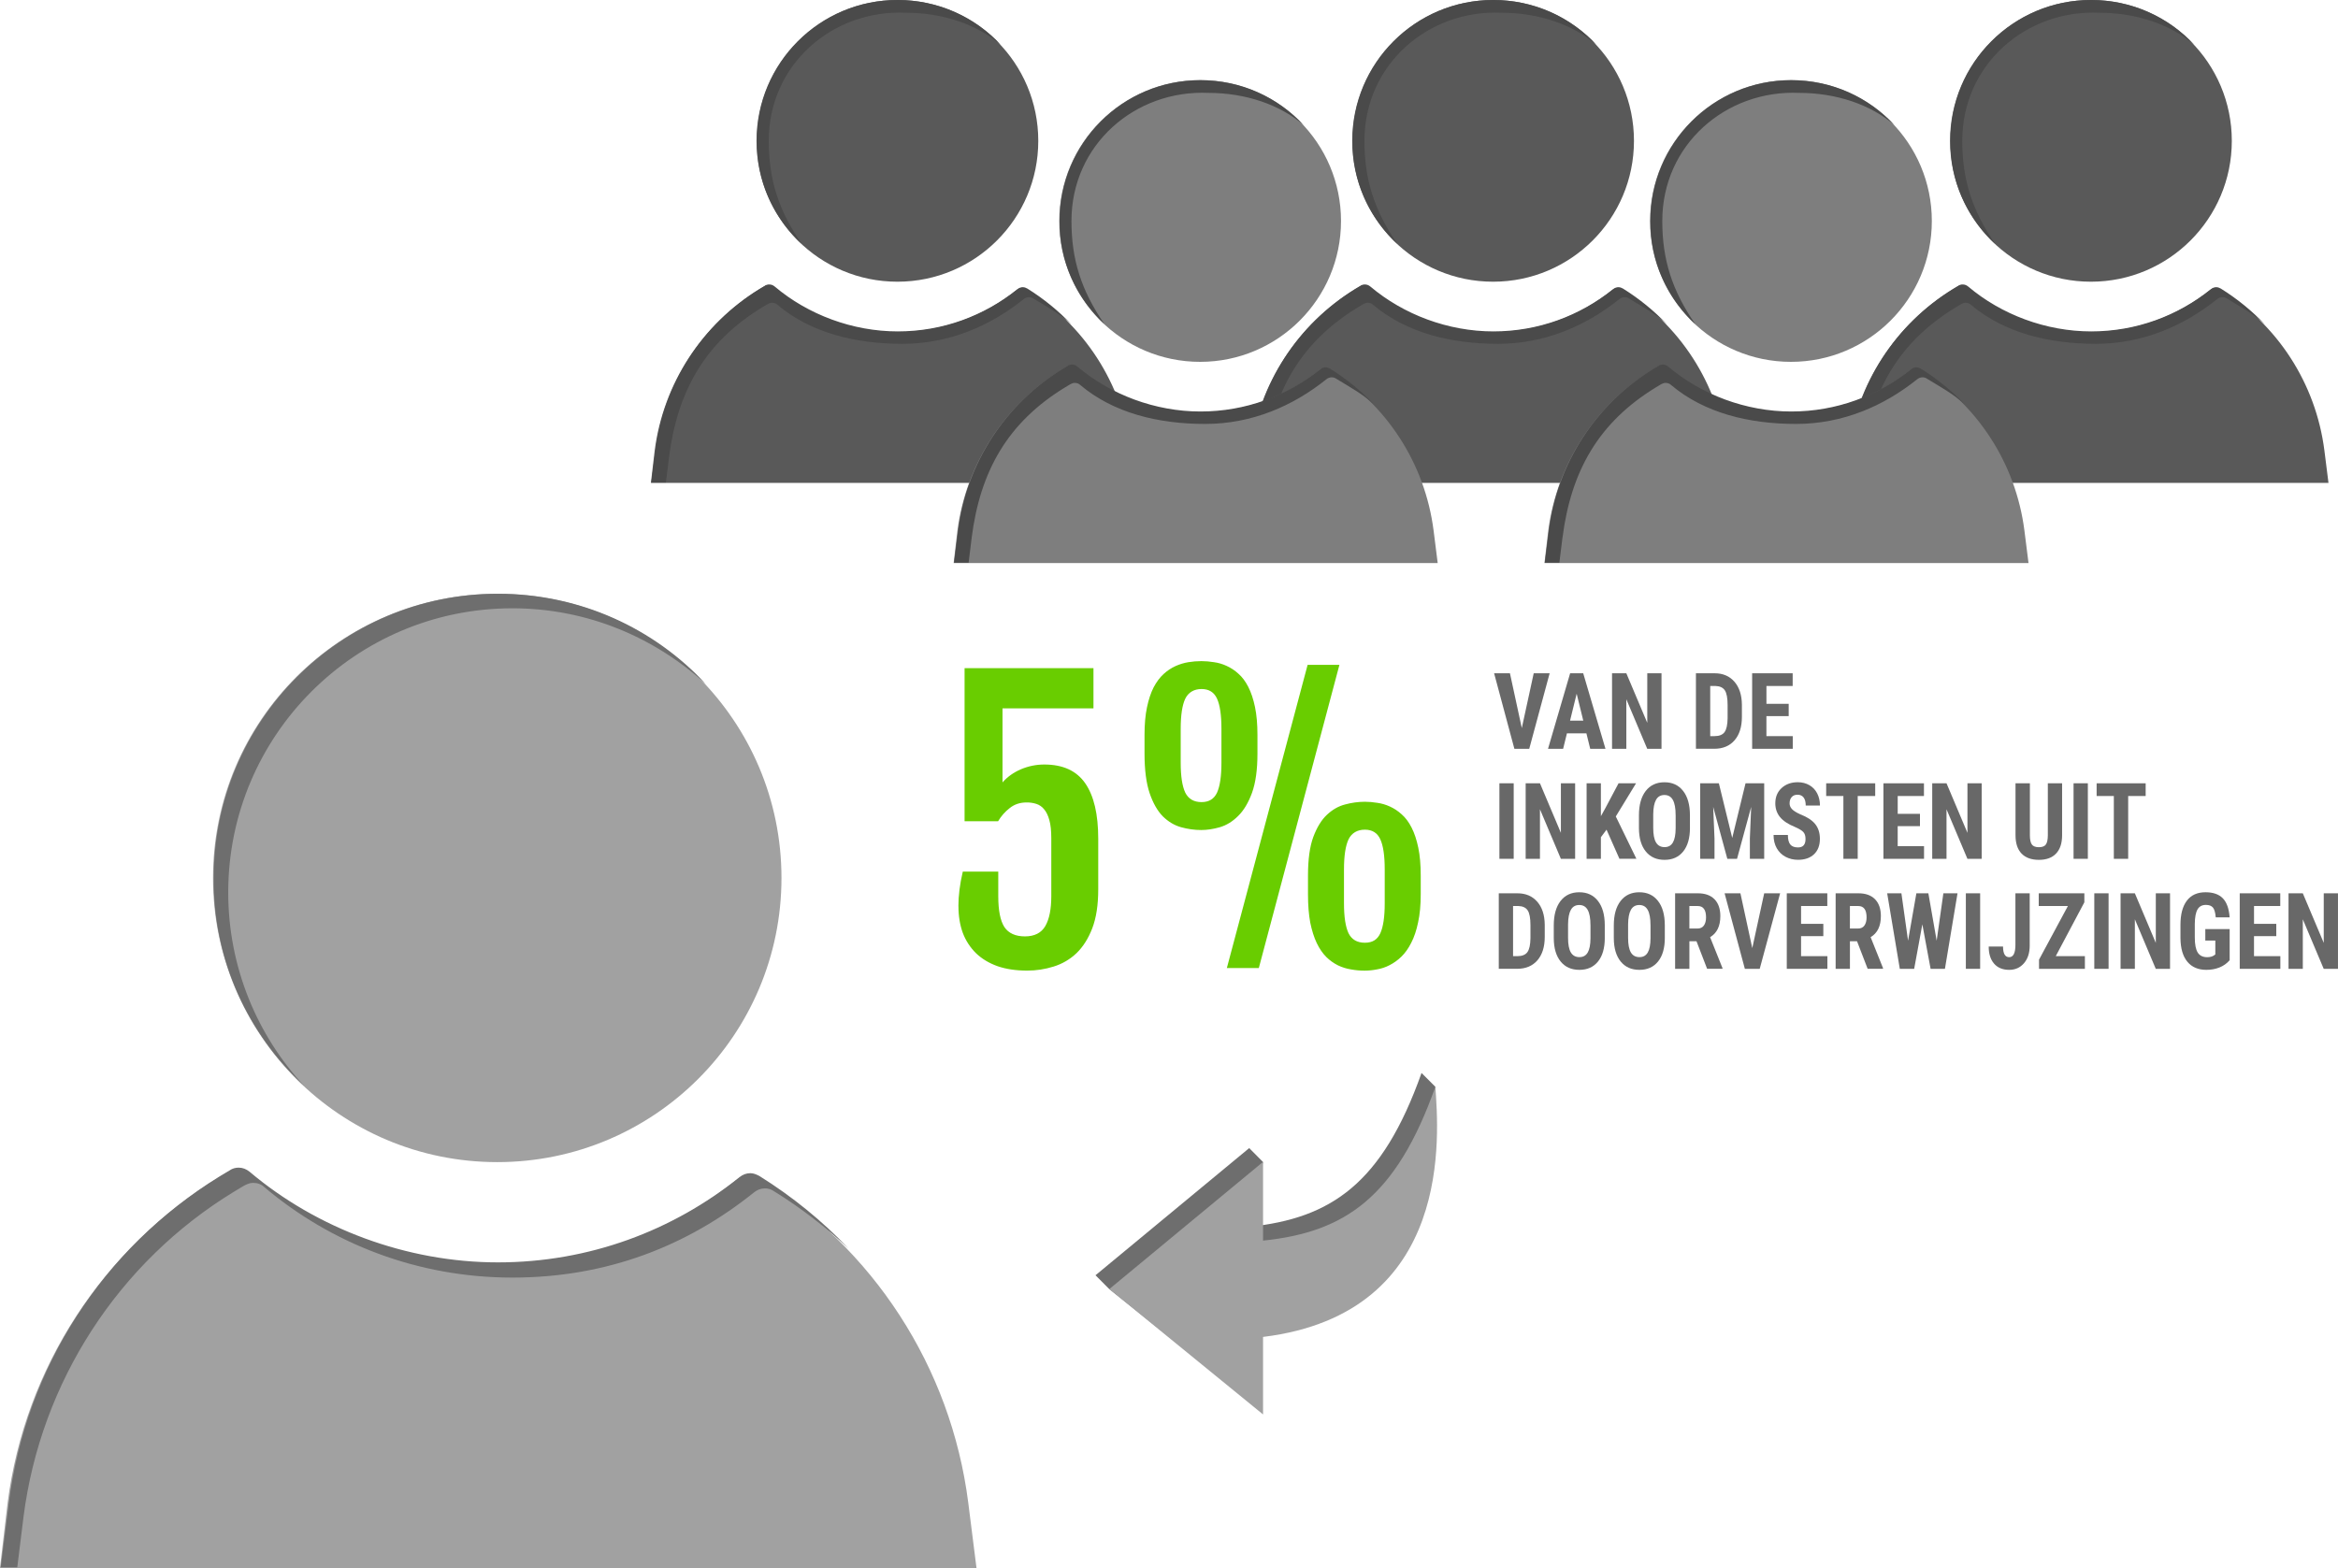 <?xml version="1.0" encoding="UTF-8"?><svg id="svg_nl" xmlns="http://www.w3.org/2000/svg" viewBox="0 0 1138.76 763.88"><defs><style>.cls-1{fill:#6e6e6e;}.cls-1,.cls-2,.cls-3,.cls-4,.cls-5,.cls-6,.cls-7{stroke-width:0px;}.cls-2{fill:#686868;}.cls-3{fill:#7e7e7e;}.cls-4{fill:#a1a1a1;}.cls-5{fill:#595959;}.cls-6{fill:#69cd00;}.cls-7{fill:#4a4a4a;}</style></defs><path class="cls-5" d="m368.47,68.62c0-37.9,30.72-68.62,68.62-68.62s68.62,30.72,68.62,68.62-30.72,68.62-68.62,68.62-68.62-30.72-68.62-68.62Zm-51.42,166.62h235.75l-2-15.86c-4.17-32.56-22.87-61.44-50.76-78.47-.67-.34-1.33-.67-2.17-.67-1,0-1.84.34-2.67,1-16.03,12.85-36.23,20.53-58.27,20.53s-43.74-8.18-59.94-21.87c-.84-.67-1.67-1-2.67-1-.67,0-1.5.17-2.17.67l-2.51,1.5c-27.88,17.2-46.58,45.91-50.76,78.47l-1.84,15.7h0Z"/><path class="cls-7" d="m325.83,222.89c4.17-32.56,17.62-56.19,45.5-73.22l2.51-1.5c.67-.33,1.33-.67,2.17-.67,1,0,2,.34,2.67,1,16.2,13.69,38.02,19,60.9,19s42.91-8.86,58.94-21.72c.83-.67,1.67-1,2.67-1,.67,0,1.5.17,2.17.67,6.51,4.01,13.05,7.48,18.56,12.66-6.41-6.73-13.65-12.62-21.54-17.53-.67-.34-1.34-.67-2.17-.67-1,0-1.84.34-2.67,1-16.03,12.86-36.23,20.54-58.27,20.54s-43.75-8.18-59.94-21.87c-.83-.67-1.67-1-2.67-1-.67,0-1.5.17-2.17.67l-2.51,1.5c-27.88,17.2-46.58,45.91-50.75,78.47l-2,15.86h7.11l1.5-12.19h0Zm64.68-104.01c-11.42-16.51-16.08-31.64-16.08-50.26,0-37.22,31.02-63.97,66.69-62.42,18.03,0,34.81,5.68,46.39,15.67-12.52-13.52-30.39-21.87-50.25-21.87-37.9,0-68.62,30.72-68.62,68.62-.17,19.87,8.35,37.73,21.87,50.25h0Z"/><path class="cls-5" d="m658.61,68.62c0-37.9,30.72-68.62,68.62-68.62s68.62,30.72,68.62,68.62-30.72,68.62-68.62,68.62-68.62-30.72-68.62-68.62Zm-51.42,166.62h235.75l-2-15.86c-4.17-32.56-22.87-61.44-50.76-78.47-.67-.34-1.34-.67-2.17-.67-1,0-1.84.34-2.67,1-16.03,12.85-36.23,20.53-58.27,20.53s-43.74-8.18-59.94-21.87c-.84-.67-1.67-1-2.67-1-.67,0-1.5.17-2.17.67l-2.5,1.5c-27.88,17.2-46.58,45.91-50.76,78.47l-1.84,15.7h0Z"/><path class="cls-7" d="m615.97,222.89c4.17-32.56,17.62-56.19,45.5-73.22l2.5-1.5c.67-.33,1.34-.67,2.17-.67,1,0,2,.34,2.67,1,16.2,13.69,38.02,19,60.89,19s42.91-8.86,58.94-21.72c.84-.67,1.67-1,2.67-1,.67,0,1.5.17,2.17.67,6.51,4.01,13.04,7.48,18.55,12.66-6.41-6.73-13.65-12.62-21.54-17.53-.67-.34-1.33-.67-2.17-.67-1,0-1.84.34-2.67,1-16.03,12.86-36.23,20.54-58.27,20.54s-43.74-8.18-59.94-21.87c-.84-.67-1.67-1-2.67-1-.67,0-1.5.17-2.17.67l-2.51,1.5c-27.88,17.2-46.58,45.91-50.76,78.47l-2,15.86h7.11l1.5-12.19h0Zm64.68-104.01c-11.43-16.51-16.08-31.64-16.08-50.26,0-37.22,31.02-63.97,66.69-62.42,18.03,0,34.81,5.68,46.39,15.67-12.52-13.52-30.39-21.87-50.26-21.87-37.9,0-68.62,30.72-68.62,68.62-.17,19.87,8.35,37.73,21.87,50.25Z"/><path class="cls-5" d="m949.8,68.62c0-37.9,30.72-68.62,68.62-68.62s68.62,30.72,68.62,68.62-30.72,68.62-68.62,68.62-68.62-30.72-68.62-68.62Zm-51.43,166.62h235.75l-2-15.86c-4.17-32.56-22.87-61.44-50.76-78.47-.67-.34-1.34-.67-2.17-.67-1,0-1.84.34-2.67,1-16.03,12.85-36.23,20.53-58.27,20.53s-43.74-8.18-59.94-21.87c-.84-.67-1.67-1-2.67-1-.67,0-1.5.17-2.17.67l-2.5,1.5c-27.88,17.2-46.58,45.91-50.76,78.47l-1.84,15.7h0Z"/><path class="cls-7" d="m907.15,222.89c4.17-32.56,17.62-56.19,45.5-73.22l2.5-1.5c.67-.33,1.34-.67,2.17-.67,1,0,2,.34,2.67,1,16.2,13.69,38.02,19,60.89,19s42.91-8.86,58.94-21.72c.84-.67,1.67-1,2.67-1,.67,0,1.5.17,2.17.67,6.51,4.01,13.04,7.48,18.55,12.66-6.41-6.73-13.65-12.62-21.54-17.53-.67-.34-1.34-.67-2.17-.67-1,0-1.84.34-2.67,1-16.03,12.86-36.23,20.54-58.27,20.54s-43.74-8.18-59.94-21.87c-.84-.67-1.67-1-2.67-1-.67,0-1.5.17-2.17.67l-2.5,1.5c-27.88,17.2-46.58,45.91-50.76,78.47l-2,15.86h7.11l1.5-12.19h0Zm64.68-104.01c-11.43-16.51-16.08-31.64-16.08-50.26,0-37.22,31.02-63.97,66.69-62.42,18.03,0,34.81,5.68,46.39,15.67-12.52-13.52-30.39-21.87-50.25-21.87-37.9,0-68.62,30.72-68.62,68.62-.17,19.87,8.35,37.73,21.87,50.25h0Z"/><path class="cls-3" d="m803.69,107.66c0-37.9,30.72-68.62,68.62-68.62s68.62,30.72,68.62,68.62-30.72,68.62-68.62,68.62-68.62-30.72-68.62-68.62h0Zm-51.42,166.63h235.75l-2-15.86c-4.17-32.56-22.87-61.44-50.76-78.47-.67-.34-1.33-.67-2.17-.67-1,0-1.84.33-2.67,1-16.03,12.86-36.23,20.54-58.27,20.54s-43.74-8.18-59.94-21.87c-.84-.67-1.67-1-2.67-1-.67,0-1.5.17-2.17.67l-2.51,1.5c-27.88,17.2-46.58,45.91-50.76,78.47l-1.84,15.69Z"/><path class="cls-7" d="m761.04,261.93c4.17-32.56,17.62-56.19,45.5-73.22l2.51-1.51c.67-.33,1.33-.67,2.17-.67,1,0,2,.34,2.67,1,16.2,13.69,38.02,19,60.9,19s42.91-8.86,58.93-21.71c.84-.67,1.67-1,2.67-1,.67,0,1.5.17,2.17.67,6.51,4.01,13.05,7.48,18.55,12.65-6.41-6.73-13.65-12.62-21.54-17.53-.67-.34-1.33-.67-2.17-.67-1,0-1.84.34-2.67,1-16.03,12.85-36.23,20.53-58.27,20.53s-43.74-8.18-59.94-21.87c-.84-.67-1.67-1-2.67-1-.67,0-1.5.17-2.17.67l-2.51,1.5c-27.88,17.2-46.58,45.91-50.76,78.47l-2,15.87h7.11l1.5-12.19h0Zm64.68-104.01c-11.43-16.51-16.08-31.64-16.08-50.26,0-37.22,31.02-63.97,66.69-62.41,18.03,0,34.81,5.68,46.39,15.67-12.52-13.52-30.39-21.87-50.26-21.87-37.9,0-68.62,30.72-68.62,68.62-.17,19.87,8.35,37.73,21.87,50.26h0Z"/><path class="cls-3" d="m515.92,107.66c0-37.9,30.72-68.62,68.62-68.62s68.62,30.72,68.62,68.62-30.72,68.62-68.62,68.62-68.62-30.72-68.62-68.62Zm-51.42,166.63h235.75l-2-15.86c-4.17-32.56-22.87-61.44-50.76-78.47-.67-.34-1.33-.67-2.17-.67-1,0-1.84.33-2.67,1-16.03,12.86-36.23,20.54-58.27,20.54s-43.74-8.18-59.94-21.87c-.84-.67-1.67-1-2.67-1-.67,0-1.5.17-2.17.67l-2.51,1.5c-27.88,17.2-46.58,45.91-50.76,78.47l-1.84,15.69h0Z"/><path class="cls-7" d="m473.27,261.93c4.17-32.56,17.62-56.19,45.5-73.22l2.51-1.51c.67-.33,1.33-.67,2.17-.67,1,0,2,.34,2.67,1,16.2,13.69,38.02,19,60.9,19s42.91-8.86,58.94-21.71c.84-.67,1.67-1,2.67-1,.67,0,1.5.17,2.17.67,6.51,4.01,13.05,7.48,18.56,12.65-6.41-6.73-13.65-12.62-21.54-17.53-.67-.34-1.34-.67-2.17-.67-1,0-1.84.34-2.67,1-16.03,12.85-36.23,20.53-58.27,20.53s-43.75-8.18-59.94-21.87c-.83-.67-1.67-1-2.67-1-.67,0-1.5.17-2.17.67l-2.5,1.5c-27.88,17.2-46.58,45.91-50.76,78.47l-2,15.87h7.11l1.5-12.19Zm64.68-104.01c-11.42-16.51-16.08-31.64-16.08-50.26,0-37.22,31.02-63.97,66.69-62.41,18.03,0,34.81,5.68,46.39,15.67-12.52-13.52-30.39-21.87-50.25-21.87-37.9,0-68.62,30.72-68.62,68.62-.17,19.87,8.35,37.73,21.87,50.26h0Z"/><path class="cls-4" d="m103.75,427.71c0-76.46,61.98-138.44,138.44-138.44s138.44,61.98,138.44,138.44-61.98,138.44-138.44,138.44-138.44-61.98-138.44-138.44h0ZM0,763.88h475.62l-4.04-32c-8.42-65.68-46.15-123.96-102.4-158.32-1.35-.67-2.69-1.35-4.38-1.35-2.02,0-3.71.67-5.39,2.02-32.34,25.94-73.09,41.43-117.56,41.43s-88.25-16.51-120.93-44.13c-1.68-1.35-3.37-2.02-5.39-2.02-1.35,0-3.03.34-4.38,1.35l-5.05,3.03c-56.25,34.69-93.98,92.63-102.4,158.32l-3.71,31.66h0Z"/><path class="cls-1" d="m148.21,529.1c-22.91-24.59-37.05-57.94-37.05-94.32,0-76.46,61.98-138.44,138.44-138.44,36.38,0,69.39,14.15,94.32,37.05-25.26-27.28-61.31-44.13-101.39-44.13-76.46,0-138.44,61.98-138.44,138.44-.34,40.08,16.84,76.13,44.13,101.39ZM11.45,738.95c8.42-65.68,46.15-123.96,102.4-158.32l5.05-3.03c1.35-.67,2.69-1.35,4.38-1.35,2.02,0,4.04.67,5.39,2.02,32.67,27.62,74.78,44.13,120.93,44.13s85.22-15.49,117.56-41.43c1.68-1.35,3.37-2.02,5.39-2.02,1.35,0,3.03.34,4.38,1.35,13.14,8.08,25.26,17.52,36.38,27.96-12.8-13.47-27.28-25.26-43.45-35.37-1.35-.67-2.69-1.35-4.38-1.35-2.02,0-3.71.67-5.39,2.02-32.34,25.94-73.09,41.43-117.56,41.43s-88.25-16.51-120.93-44.13c-1.68-1.35-3.37-2.02-5.39-2.02-1.35,0-3.03.34-4.38,1.35l-5.05,3.03c-56.25,34.69-93.98,92.63-102.4,158.32l-4.04,32h8.08s3.03-24.59,3.03-24.59Z"/><path class="cls-6" d="m466.8,441.56c0-5.19.71-10.83,2.14-16.93h17.28v11.97c0,6.96,1,11.97,2.99,15.05,2.05,3.02,5.39,4.53,10.01,4.53s7.98-1.68,9.92-5.05c1.94-3.37,2.91-8.21,2.91-14.54v-28.22c0-3.65-.31-6.59-.94-8.81-.63-2.28-1.48-4.05-2.56-5.3-.99-1.25-2.33-2.17-3.85-2.65-1.52-.47-3.11-.7-4.7-.68-3.19,0-5.93.91-8.21,2.74-2.27,1.76-4.19,3.94-5.65,6.41h-16.33v-74.58h62.78v19.58h-44.3v36.09c2.39-2.74,5.39-4.87,8.98-6.41,3.6-1.53,7.47-2.32,11.38-2.31,9.07,0,15.71,3.05,19.93,9.15,4.22,6.1,6.33,15.08,6.33,26.94v24.8c0,7.53-.97,13.83-2.91,18.9-1.94,5.02-4.5,9.06-7.7,12.14-3.15,3-6.96,5.22-11.12,6.5-4.18,1.31-8.53,1.98-12.91,1.97-5.42,0-10.21-.71-14.37-2.14-4.16-1.48-7.67-3.59-10.52-6.33-2.82-2.78-5.01-6.13-6.41-9.84-1.42-3.88-2.14-8.21-2.14-13h0Zm118.28-37.2c-3.25,0-6.53-.45-9.84-1.37-3.25-.91-6.21-2.68-8.89-5.31-2.62-2.68-4.76-6.44-6.41-11.29-1.65-4.9-2.48-11.32-2.48-19.24v-9.15c0-5.19.4-9.66,1.2-13.43.8-3.82,1.88-7.07,3.25-9.75,1.43-2.68,3.05-4.84,4.88-6.5,1.72-1.58,3.68-2.88,5.81-3.85,1.99-.89,4.09-1.53,6.25-1.88,2.09-.34,4.21-.51,6.33-.51,1.94,0,3.96.17,6.07.51,2.13.29,4.21.9,6.16,1.8,2.13.96,4.09,2.26,5.81,3.85,1.83,1.6,3.42,3.74,4.79,6.42,1.37,2.68,2.45,5.93,3.25,9.75.8,3.82,1.2,8.35,1.2,13.6v9.15c0,7.81-.88,14.17-2.65,19.07-1.77,4.85-4.02,8.61-6.76,11.29-2.68,2.68-5.64,4.5-8.89,5.47-3.19.91-6.21,1.37-9.07,1.37h0Zm51.83-80.48h15.48l-39.26,147.71h-15.57l39.34-147.71Zm-51.66,66.88c3.59,0,6.1-1.54,7.53-4.62,1.42-3.14,2.14-7.98,2.14-14.54v-16.59c0-6.62-.71-11.49-2.14-14.63-1.43-3.14-3.93-4.71-7.53-4.71s-6.41,1.57-7.95,4.71c-1.48,3.14-2.22,8.01-2.22,14.63v16.59c0,6.56.74,11.41,2.22,14.54,1.54,3.08,4.19,4.62,7.95,4.62Zm51.83,35.75c0-7.81.86-14.05,2.57-18.73,1.77-4.73,3.99-8.35,6.67-10.86,2.74-2.57,5.73-4.25,8.98-5.05,3.07-.83,6.23-1.26,9.41-1.28,1.94,0,3.96.17,6.07.51,2.13.29,4.2.9,6.16,1.8,2.05.91,3.99,2.19,5.81,3.85,1.83,1.6,3.42,3.74,4.79,6.42,1.37,2.68,2.45,5.93,3.25,9.75.8,3.82,1.2,8.35,1.2,13.6v9.15c0,5.24-.43,9.81-1.28,13.68-.8,3.88-1.91,7.18-3.33,9.92-1.37,2.74-2.97,4.99-4.79,6.76-1.71,1.69-3.68,3.1-5.82,4.19-1.93,1-4.01,1.7-6.16,2.05-1.97.39-3.98.59-5.99.6-2.17,0-4.36-.2-6.59-.6-2.19-.35-4.32-1.01-6.33-1.97-2.12-1.06-4.05-2.44-5.73-4.11-1.77-1.77-3.3-4.02-4.62-6.75-1.31-2.74-2.36-6.05-3.16-9.92-.74-3.93-1.11-8.55-1.11-13.85v-9.15h0Zm17.53,13.6c0,6.56.74,11.41,2.22,14.54,1.54,3.08,4.19,4.62,7.95,4.62s6.1-1.54,7.53-4.62c1.42-3.14,2.14-7.98,2.14-14.54v-16.59c0-6.61-.71-11.49-2.14-14.62-1.42-3.14-3.93-4.71-7.53-4.71s-6.41,1.57-7.95,4.71c-1.48,3.14-2.22,8.01-2.22,14.62v16.59h0Z"/><path class="cls-1" d="m608.45,682.34v-37.77c75.46-9.28,90.67-80.95,90.67-115.11l-6.74-6.74c-19.18,54.05-44.16,70.81-83.93,74.94l6.71-31.58-6.71-6.77-74.87,61.96,6.73,6.75,68.13,54.33h0Z"/><path class="cls-4" d="m615.19,651.31c93.58-11.51,85.4-99.73,83.93-121.86-19.18,54.05-44.16,70.81-83.93,74.94v-38.36l-74.87,61.96,74.87,61.08v-37.77Z"/><path class="cls-2" d="m741.22,354.68l5.8-26.68h7.76l-9.94,36.79h-7.24l-9.87-36.79h7.71l5.77,26.68Z"/><path class="cls-2" d="m772.69,357.26h-9.49l-1.85,7.53h-7.36l10.77-36.79h6.37l10.84,36.79h-7.43l-1.85-7.53Zm-7.97-6.19h6.44l-3.22-13.11-3.22,13.11Z"/><path class="cls-2" d="m809.27,364.79h-6.96l-10.18-24.13v24.13h-6.96v-36.79h6.96l10.2,24.15v-24.15h6.93v36.79Z"/><path class="cls-2" d="m826.03,364.79v-36.79h9.11c4.02,0,7.23,1.36,9.62,4.09,2.39,2.73,3.61,6.47,3.66,11.22v5.96c0,4.83-1.2,8.63-3.58,11.38-2.39,2.75-5.68,4.13-9.88,4.13h-8.92Zm6.96-30.6v24.43h2.08c2.32,0,3.95-.65,4.9-1.96.95-1.31,1.44-3.56,1.49-6.76v-6.39c0-3.44-.45-5.83-1.35-7.19-.9-1.36-2.43-2.07-4.59-2.13h-2.53Z"/><path class="cls-2" d="m871.2,348.87h-10.84v9.75h12.83v6.17h-19.78v-36.79h19.74v6.19h-12.78v8.69h10.84v5.99Z"/><path class="cls-2" d="m737.27,418.38h-6.96v-36.79h6.96v36.79Z"/><path class="cls-2" d="m767.2,418.38h-6.96l-10.18-24.13v24.13h-6.96v-36.79h6.96l10.2,24.16v-24.16h6.93v36.79Z"/><path class="cls-2" d="m782.49,404.18l-2.75,3.69v10.51h-6.96v-36.79h6.96v16.04l2.2-3.97,6.41-12.08h8.52l-9.87,16.17,10.03,20.62h-8.26l-6.29-14.2Z"/><path class="cls-2" d="m823.12,403.3c0,4.94-1.09,8.77-3.28,11.5-2.19,2.73-5.22,4.09-9.1,4.09s-6.9-1.35-9.11-4.05c-2.21-2.7-3.33-6.49-3.36-11.36v-6.29c0-5.05,1.1-9,3.29-11.84,2.19-2.84,5.24-4.26,9.13-4.26s6.85,1.39,9.06,4.18c2.21,2.79,3.33,6.7,3.36,11.74v6.29Zm-6.98-6.17c0-3.32-.44-5.79-1.33-7.4-.88-1.62-2.26-2.43-4.12-2.43s-3.21.78-4.09,2.34c-.88,1.56-1.34,3.93-1.37,7.11v6.54c0,3.22.45,5.59,1.35,7.11.9,1.52,2.29,2.29,4.17,2.29s3.16-.75,4.05-2.24c.88-1.49,1.33-3.8,1.35-6.94v-6.39Z"/><path class="cls-2" d="m837.2,381.6l6.51,26.61,6.48-26.61h9.09v36.79h-6.98v-9.96l.64-15.34-6.89,25.29h-4.73l-6.89-25.29.64,15.34v9.96h-6.96v-36.79h9.09Z"/><path class="cls-2" d="m879.41,408.73c0-1.5-.36-2.63-1.08-3.4s-2.02-1.56-3.92-2.39c-3.46-1.4-5.94-3.04-7.45-4.92-1.51-1.88-2.27-4.1-2.27-6.66,0-3.1,1.03-5.59,3.09-7.47s4.67-2.82,7.84-2.82c2.11,0,4,.48,5.66,1.43,1.66.95,2.93,2.3,3.82,4.03.89,1.74,1.34,3.71,1.34,5.91h-6.93c0-1.72-.34-3.03-1.03-3.93-.69-.9-1.68-1.35-2.97-1.35-1.21,0-2.16.38-2.84,1.15-.68.77-1.02,1.8-1.02,3.1,0,1.01.38,1.92,1.14,2.74.76.82,2.1,1.66,4.02,2.54,3.36,1.3,5.8,2.89,7.32,4.78s2.28,4.29,2.28,7.2c0,3.2-.96,5.7-2.86,7.5-1.91,1.8-4.5,2.7-7.79,2.7-2.22,0-4.25-.49-6.08-1.46s-3.26-2.38-4.29-4.19-1.55-3.97-1.55-6.44h6.98c0,2.12.39,3.66,1.16,4.62.77.96,2.04,1.44,3.79,1.44,2.43,0,3.64-1.37,3.64-4.12Z"/><path class="cls-2" d="m913.35,387.79h-8.52v30.6h-6.98v-30.6h-8.38v-6.19h23.88v6.19Z"/><path class="cls-2" d="m935.14,402.47h-10.84v9.75h12.83v6.17h-19.78v-36.79h19.74v6.19h-12.78v8.69h10.84v5.99Z"/><path class="cls-2" d="m965.22,418.38h-6.96l-10.18-24.13v24.13h-6.96v-36.79h6.96l10.2,24.16v-24.16h6.93v36.79Z"/><path class="cls-2" d="m1004.38,381.6v25.47c-.03,3.82-1.02,6.75-2.96,8.78-1.94,2.03-4.72,3.04-8.35,3.04s-6.51-1.03-8.46-3.08c-1.95-2.05-2.92-5.03-2.92-8.92v-25.29h7v25.32c0,2.09.32,3.58.95,4.47.63.89,1.77,1.34,3.43,1.34s2.79-.44,3.41-1.33c.62-.88.93-2.34.95-4.36v-25.44h6.96Z"/><path class="cls-2" d="m1016.92,418.38h-6.96v-36.79h6.96v36.79Z"/><path class="cls-2" d="m1045.08,387.79h-8.52v30.6h-6.98v-30.6h-8.38v-6.19h23.88v6.19Z"/><path class="cls-2" d="m730,471.98v-36.79h9.11c4.02,0,7.23,1.36,9.62,4.09,2.39,2.73,3.61,6.47,3.66,11.22v5.96c0,4.83-1.2,8.63-3.58,11.38-2.39,2.75-5.68,4.13-9.88,4.13h-8.92Zm6.96-30.6v24.43h2.08c2.32,0,3.95-.65,4.9-1.96.95-1.31,1.44-3.56,1.49-6.76v-6.39c0-3.44-.45-5.83-1.35-7.19-.9-1.36-2.43-2.07-4.59-2.13h-2.53Z"/><path class="cls-2" d="m781.64,456.89c0,4.94-1.09,8.77-3.28,11.5-2.19,2.73-5.22,4.09-9.1,4.09s-6.9-1.35-9.11-4.05c-2.21-2.7-3.33-6.49-3.36-11.36v-6.29c0-5.05,1.1-9,3.29-11.84,2.19-2.84,5.24-4.26,9.13-4.26s6.85,1.39,9.06,4.18c2.21,2.79,3.33,6.7,3.36,11.74v6.29Zm-6.98-6.17c0-3.32-.44-5.79-1.33-7.4-.88-1.62-2.26-2.43-4.12-2.43s-3.21.78-4.09,2.34c-.88,1.56-1.34,3.93-1.37,7.11v6.54c0,3.22.45,5.59,1.35,7.11.9,1.52,2.29,2.29,4.17,2.29s3.16-.75,4.05-2.24c.88-1.49,1.33-3.8,1.35-6.94v-6.39Z"/><path class="cls-2" d="m810.88,456.89c0,4.94-1.09,8.77-3.28,11.5-2.19,2.73-5.22,4.09-9.1,4.09s-6.9-1.35-9.11-4.05c-2.21-2.7-3.33-6.49-3.36-11.36v-6.29c0-5.05,1.1-9,3.29-11.84,2.19-2.84,5.24-4.26,9.13-4.26s6.85,1.39,9.06,4.18c2.21,2.79,3.33,6.7,3.36,11.74v6.29Zm-6.98-6.17c0-3.32-.44-5.79-1.33-7.4-.88-1.62-2.26-2.43-4.12-2.43s-3.21.78-4.09,2.34c-.88,1.56-1.34,3.93-1.37,7.11v6.54c0,3.22.45,5.59,1.35,7.11.9,1.52,2.29,2.29,4.17,2.29s3.16-.75,4.05-2.24c.88-1.49,1.33-3.8,1.35-6.94v-6.39Z"/><path class="cls-2" d="m826.31,458.54h-3.46v13.44h-6.96v-36.79h11.1c3.49,0,6.18.96,8.08,2.89,1.9,1.93,2.85,4.67,2.85,8.22,0,4.88-1.67,8.3-4.99,10.26l6.03,15.06v.35h-7.48l-5.18-13.44Zm-3.46-6.19h3.95c1.39,0,2.43-.49,3.12-1.48s1.04-2.3,1.04-3.95c0-3.69-1.35-5.53-4.05-5.53h-4.07v10.97Z"/><path class="cls-2" d="m853.48,461.87l5.8-26.68h7.76l-9.94,36.79h-7.24l-9.87-36.79h7.71l5.77,26.68Z"/><path class="cls-2" d="m888.07,456.06h-10.84v9.75h12.83v6.17h-19.78v-36.79h19.74v6.19h-12.78v8.69h10.84v5.99Z"/><path class="cls-2" d="m904.5,458.54h-3.46v13.44h-6.96v-36.79h11.1c3.49,0,6.18.96,8.08,2.89,1.9,1.93,2.85,4.67,2.85,8.22,0,4.88-1.67,8.3-4.99,10.26l6.03,15.06v.35h-7.48l-5.18-13.44Zm-3.46-6.19h3.95c1.39,0,2.43-.49,3.12-1.48s1.04-2.3,1.04-3.95c0-3.69-1.35-5.53-4.05-5.53h-4.07v10.97Z"/><path class="cls-2" d="m943.28,458.31l3.27-23.12h6.89l-6.13,36.79h-6.98l-4.02-21.68-3.98,21.68h-7l-6.15-36.79h6.93l3.24,23.09,4.05-23.09h5.84l4.05,23.12Z"/><path class="cls-2" d="m964.46,471.98h-6.96v-36.79h6.96v36.79Z"/><path class="cls-2" d="m981.64,435.19h6.96v25.47c0,3.57-.93,6.43-2.79,8.59-1.86,2.16-4.26,3.23-7.19,3.23-3.16,0-5.61-1-7.36-3.01-1.75-2-2.63-4.79-2.63-8.36h6.98c0,3.47,1,5.2,3,5.2s3.03-2,3.03-6.01v-25.12Z"/><path class="cls-2" d="m1001.28,465.81h14.2v6.17h-22.34v-4.47l14.06-26.12h-14.2v-6.19h22.22v4.37l-13.94,26.25Z"/><path class="cls-2" d="m1027.02,471.98h-6.96v-36.79h6.96v36.79Z"/><path class="cls-2" d="m1056.96,471.98h-6.96l-10.18-24.13v24.13h-6.96v-36.79h6.96l10.2,24.16v-24.16h6.93v36.79Z"/><path class="cls-2" d="m1085.97,467.81c-1.34,1.55-2.99,2.72-4.93,3.5s-4.08,1.17-6.4,1.17c-3.96,0-7.04-1.31-9.23-3.93-2.19-2.62-3.32-6.43-3.38-11.43v-6.62c0-5.07,1.04-8.97,3.11-11.71s5.1-4.11,9.08-4.11c3.74,0,6.56.99,8.46,2.96,1.9,1.97,3,5.06,3.3,9.27h-6.77c-.19-2.34-.65-3.94-1.37-4.79s-1.86-1.28-3.41-1.28c-1.88,0-3.24.73-4.09,2.2-.85,1.47-1.29,3.8-1.33,7v6.67c0,3.35.47,5.79,1.41,7.31s2.48,2.29,4.63,2.29c1.37,0,2.48-.29,3.34-.88l.62-.46v-6.75h-4.88v-5.61h11.86v15.19Z"/><path class="cls-2" d="m1108.69,456.06h-10.84v9.75h12.83v6.17h-19.78v-36.79h19.74v6.19h-12.78v8.69h10.84v5.99Z"/><path class="cls-2" d="m1138.76,471.98h-6.96l-10.18-24.13v24.13h-6.96v-36.79h6.96l10.2,24.16v-24.16h6.93v36.79Z"/></svg>